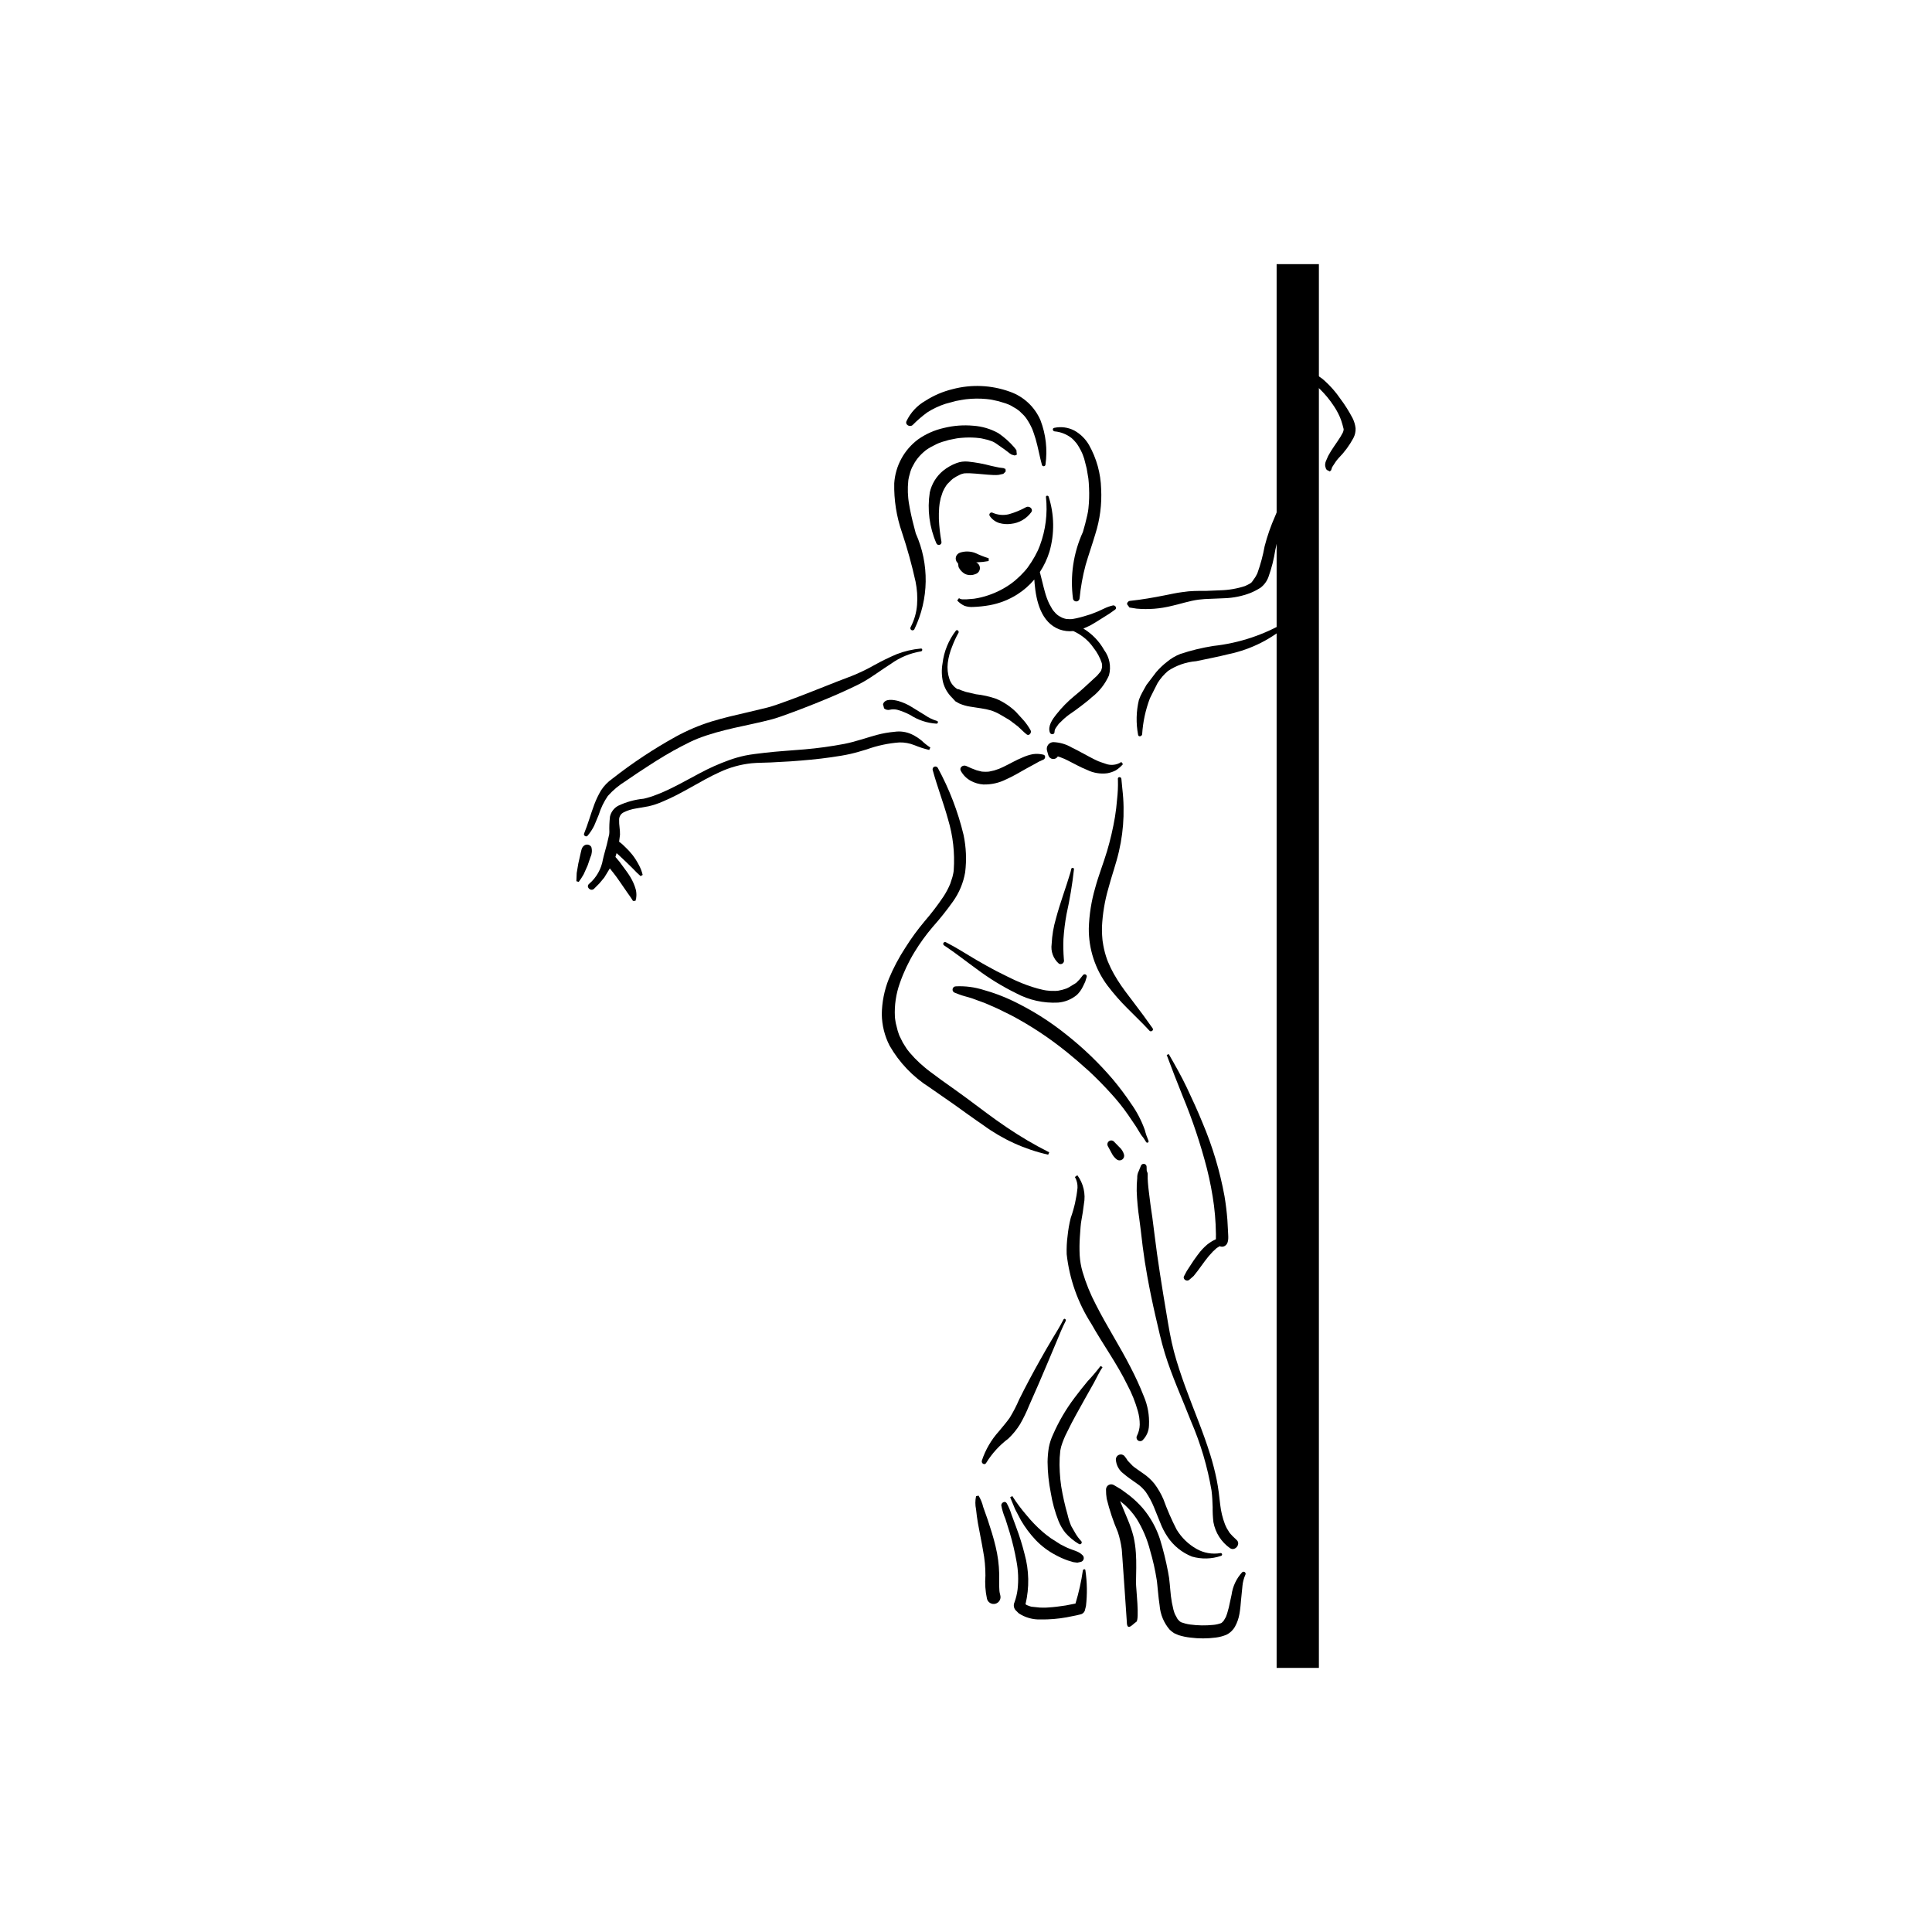 <?xml version="1.0" encoding="UTF-8"?>
<!-- Uploaded to: ICON Repo, www.iconrepo.com, Generator: ICON Repo Mixer Tools -->
<svg fill="#000000" width="800px" height="800px" version="1.1" viewBox="144 144 512 512" xmlns="http://www.w3.org/2000/svg">
 <g>
  <path d="m296.83 375.37 0.426-2.512 0.531-2.359c0.203-0.73 0.281-1.848 0.914-2.328 0.289-0.27 0.684-0.395 1.07-0.336 0.391 0.055 0.734 0.285 0.934 0.625 0.254 0.871 0.18 1.809-0.207 2.633l-0.777 2.277-1.043 2.332v-0.004c-0.395 0.699-0.832 1.371-1.312 2.016l-0.621-0.184z"/>
  <path d="m397.31 405.39c2.492-0.121 4.981 0.203 7.356 0.957 2.633 0.727 5.191 1.684 7.652 2.859 5.106 2.438 9.91 5.461 14.316 9.008 4.496 3.551 8.633 7.539 12.344 11.902 1.703 2.035 3.293 4.16 4.769 6.359 1.531 2.144 2.754 4.492 3.641 6.977 0.242 0.973 0.566 1.922 0.965 2.844 0.094 0.172 0.035 0.391-0.137 0.484-0.172 0.098-0.391 0.035-0.488-0.137l-0.629-0.988-0.723-0.945-1.34-2.199-2.086-3.078c-1.41-2.027-2.961-3.957-4.637-5.769-1.84-2.023-3.746-3.969-5.754-5.832l-3.188-2.812-1.582-1.324-0.789-0.656-0.402-0.324-0.133-0.113-0.188-0.148-0.004 0.004c-4.434-3.555-9.191-6.684-14.207-9.348l-3.641-1.797-0.441-0.195-0.242-0.109-1.062-0.461-0.426-0.195-0.238-0.102-0.938-0.398-3.547-1.305c-1.129-0.371-2.336-0.613-3.441-1.055l-1.039-0.402 0.004 0.004c-0.414-0.121-0.676-0.535-0.613-0.961 0.066-0.43 0.434-0.746 0.867-0.742z"/>
  <path d="m445.38 456.16c-0.031-0.633 0.109-1.262 0.402-1.824l0.566-1.375c0.117-0.359 0.477-0.578 0.852-0.523 0.375 0.055 0.652 0.371 0.66 0.75l0.023 0.965c0.039 0.367 0.289 0.598 0.266 1.008-0.023 0.766 0 1.535 0.066 2.301 0.125 1.652 0.34 2.992 0.535 4.688l0.039 0.301 0.07 0.566 0.156 1.137 0.355 2.391 0.625 4.898 0.645 4.93 0.781 5.273c0.535 3.539 1.137 7.062 1.723 10.59 0.555 3.344 1.098 6.68 1.969 9.957 0.828 3.106 1.855 6.152 2.949 9.176 2.18 6.039 4.75 11.949 6.648 18.094l0.004-0.004c0.684 2.199 1.258 4.43 1.719 6.688 0.441 2.199 0.699 4.41 0.938 6.633 0.199 1.758 0.617 3.488 1.246 5.144l0.156 0.371 0.312 0.664 0.707 1.156 0.051 0.07 0.203 0.246 0.547 0.605 1.125 1.074c1.195 1.059-0.422 3.07-1.734 2.18v0.004c-2.32-1.629-3.906-4.106-4.414-6.894-0.16-1.328-0.227-2.668-0.203-4.004-0.051-1.453-0.102-2.875-0.289-4.312h0.004c-1.074-6.332-2.898-12.508-5.441-18.406-2.34-6.019-5.055-11.871-6.953-18.055-0.984-3.234-1.715-6.543-2.473-9.84-0.801-3.477-1.523-6.969-2.16-10.48-0.484-2.644-0.887-5.301-1.23-7.965l-0.496-4.184-0.008-0.102-0.047-0.336-0.109-0.859-0.234-1.793h0.004c-0.375-2.461-0.609-4.941-0.699-7.43-0.02-1.16 0.027-2.316 0.145-3.473z"/>
  <path d="m439.71 530.72c0.02-0.527 0.348-0.988 0.832-1.184 0.488-0.195 1.047-0.082 1.422 0.289l0.609 0.82 0.211 0.352 0.039 0.059 0.051 0.066 1.254 1.309 0.246 0.207 0.234 0.184 0.727 0.531 1.617 1.129c1.133 0.762 2.144 1.688 3 2.75 0.941 1.266 1.734 2.633 2.359 4.078 0.996 2.746 2.16 5.43 3.496 8.027 1.293 2.141 3.113 3.91 5.289 5.141 1.914 1.086 4.148 1.477 6.32 1.109 0.195-0.043 0.391 0.078 0.441 0.273 0.051 0.195-0.062 0.395-0.254 0.457-2.488 0.855-5.184 0.922-7.715 0.195-2.644-1.047-4.906-2.875-6.481-5.242-0.801-1.195-1.457-2.477-1.965-3.82l-1.664-4.109c-0.57-1.383-1.281-2.703-2.125-3.941-0.684-0.902-1.516-1.684-2.461-2.309-1.164-0.836-2.359-1.613-3.441-2.555-1.223-0.898-1.973-2.301-2.043-3.816z"/>
  <path d="m426.92 471.55c0.16-1.617 0.441-3.223 0.836-4.797 0.922-2.578 1.523-5.258 1.797-7.981 0.043-0.996-0.195-1.984-0.688-2.852l0.641-0.477c1.625 2.195 2.258 4.973 1.738 7.656-0.16 1.449-0.402 2.883-0.66 4.316l-0.074 0.461-0.043 0.273-0.102 0.992-0.191 2.656c-0.109 1.598-0.125 3.203-0.051 4.805 0.09 1.531 0.352 3.043 0.785 4.512 0.887 2.992 2.07 5.891 3.527 8.652 2.836 5.613 6.273 10.895 9.133 16.492v-0.004c1.324 2.535 2.512 5.133 3.562 7.793 1.031 2.422 1.496 5.047 1.363 7.676-0.027 1.488-0.637 2.91-1.695 3.957-0.352 0.316-0.879 0.332-1.246 0.039-0.371-0.293-0.473-0.812-0.242-1.227 0.461-0.918 0.711-1.926 0.734-2.953 0-1.215-0.168-2.43-0.504-3.598-0.672-2.398-1.602-4.719-2.777-6.914-2.742-5.648-6.492-10.766-9.562-16.23h-0.004c-3.562-5.559-5.793-11.867-6.516-18.43-0.051-1.609 0.027-3.223 0.238-4.82z"/>
  <path d="m379.53 403.46c1.219-2.934 2.711-5.742 4.449-8.398 1.523-2.418 3.207-4.723 5.047-6.91 1.797-2.082 3.473-4.273 5.008-6.559 0.703-1.07 1.301-2.203 1.793-3.387l0.586-1.805 0.211-0.922 0.082-0.461 0.047-0.477c0.309-4.516-0.199-9.051-1.504-13.383-1.215-4.418-2.879-8.695-4.082-13.121h-0.004c-0.082-0.355 0.109-0.719 0.445-0.855 0.34-0.137 0.727-0.008 0.914 0.305 3.047 5.598 5.344 11.57 6.832 17.766 0.688 3.258 0.832 6.606 0.426 9.91-0.48 2.793-1.582 5.441-3.231 7.75-1.668 2.34-3.461 4.59-5.371 6.734-1.777 2.082-3.387 4.301-4.809 6.641-1.586 2.594-2.891 5.352-3.891 8.223-1.023 2.856-1.473 5.887-1.32 8.918l0.027 0.32 0.051 0.422 0.156 0.977 0.504 2 0.293 0.875 0.102 0.289 0.117 0.273 0.859 1.727 0.938 1.492 0.254 0.355 0.051 0.082 0.027 0.031 0.641 0.797v-0.008c0.793 0.938 1.648 1.824 2.555 2.652l1.352 1.18 0.633 0.516 0.203 0.156 0.477 0.371 3.086 2.289c2.246 1.598 4.5 3.184 6.723 4.824 3.488 2.586 6.934 5.258 10.547 7.68h-0.004c3.621 2.461 7.398 4.68 11.309 6.648l-0.273 0.621v0.004c-6.231-1.402-12.102-4.074-17.25-7.852-2.629-1.789-5.191-3.664-7.785-5.516-2.125-1.512-4.305-2.953-6.426-4.469-4.375-2.769-8.008-6.566-10.578-11.062-1.32-2.574-2.023-5.418-2.062-8.309 0.039-3.199 0.664-6.363 1.848-9.336z"/>
  <path d="m434.22 379.36c0.891-3.324 2.18-6.516 3.164-9.816 0.879-2.977 1.582-6 2.098-9.059 0.254-1.531 0.426-3.082 0.555-4.637 0.191-1.672 0.27-3.356 0.227-5.039l-0.023-0.418c-0.031-0.605 0.895-0.578 0.938 0.016 0.125 1.699 0.367 3.383 0.48 5.082 0.109 1.59 0.129 3.184 0.086 4.773h0.004c-0.094 3.164-0.504 6.316-1.223 9.398-0.766 3.324-1.945 6.512-2.809 9.812-0.961 3.324-1.523 6.746-1.684 10.199-0.02 0.719 0 1.449 0.039 2.172l0.078 1.031 0.031 0.32 0.051 0.383 0.004-0.004c0.18 1.305 0.469 2.59 0.863 3.844l0.289 0.855 0.164 0.422 0.102 0.254 0.68 1.52-0.008-0.004c0.543 1.102 1.145 2.176 1.801 3.215 1.32 2.106 2.809 4.016 4.297 5.965 1.734 2.258 3.418 4.551 5.047 6.879 0.344 0.504-0.441 1.062-0.84 0.629-1.906-2.082-3.977-4.016-5.957-6.031-1.863-1.859-3.598-3.848-5.191-5.949-3.262-4.383-5-9.715-4.938-15.176 0.109-3.602 0.672-7.176 1.676-10.637z"/>
  <path d="m453.73 423.34c1.684 2.934 3.352 5.863 4.805 8.922 1.453 3.059 2.863 6.141 4.141 9.281 2.656 6.258 4.613 12.793 5.836 19.48 0.344 2.066 0.594 4.156 0.758 6.246l0.168 3.051c0.027 1.117 0.328 2.879-0.594 3.672-0.426 0.41-1.066 0.512-1.602 0.254l-0.816 0.504-1.02 0.941h0.004c-0.754 0.777-1.449 1.605-2.09 2.477l-1.945 2.652-1.047 1.328-1.152 1.008c-0.711 0.605-1.898-0.215-1.336-1.066l0.648-1.23 0.914-1.402c0.641-1.02 1.305-2.004 2.043-2.965l0.004 0.004c0.719-1.004 1.562-1.914 2.512-2.707 0.695-0.547 1.457-1.012 2.262-1.383-0.02-0.441 0.02-0.898 0.012-1.309l-0.086-2.652c-0.078-1.605-0.223-3.285-0.418-4.824l0.004-0.004c-0.438-3.34-1.066-6.652-1.887-9.918-1.691-6.547-3.84-12.969-6.43-19.219-1.461-3.625-2.871-7.262-4.231-10.91z"/>
  <path d="m421.93 527.68c0.238-1.246 0.629-2.453 1.172-3.594 1.504-3.43 3.406-6.668 5.66-9.652 1.117-1.492 2.277-2.969 3.473-4.394v-0.004c1.211-1.285 2.356-2.629 3.43-4.031l0.52 0.312c-0.879 1.289-1.504 2.719-2.254 4.086l-2.414 4.289c-1.598 2.891-3.258 5.754-4.684 8.738v0.004c-0.664 1.254-1.203 2.57-1.613 3.93l-0.156 0.707-0.074 0.371v0.051l-0.008 0.039-0.156 1.781c-0.059 1.27-0.051 2.535 0.027 3.805 0.07 1.41 0.203 2.555 0.379 3.797v-0.004c0.414 2.527 0.977 5.027 1.684 7.488 0.23 1.031 0.555 2.039 0.965 3.012l1.188 2.066v0.004c0.422 0.691 0.914 1.34 1.469 1.93 0.395 0.398-0.141 1.082-0.609 0.77-1.348-0.793-2.559-1.797-3.594-2.969-0.758-0.949-1.367-2.008-1.82-3.137-0.945-2.398-1.629-4.894-2.043-7.441-0.543-2.699-0.832-5.445-0.855-8.199 0.016-1.258 0.121-2.512 0.316-3.754z"/>
  <path d="m402.66 540.52 0.676-0.164-0.004 0.004c0.566 0.934 0.98 1.949 1.227 3.012l1.215 3.441c0.77 2.328 1.512 4.656 2.078 7.055 0.57 2.356 0.887 4.769 0.945 7.191 0.012 1.07-0.027 2.144-0.008 3.207l0.07 1.371 0.062 0.43 0.168 0.719c0.254 0.973-0.332 1.969-1.305 2.223s-1.969-0.328-2.223-1.301c-0.441-2.023-0.578-4.102-0.414-6.164 0.012-2.215-0.199-4.426-0.625-6.602-0.402-2.426-0.926-4.828-1.355-7.246-0.223-1.227-0.367-2.457-0.504-3.703-0.242-1.145-0.242-2.328-0.004-3.473z"/>
  <path d="m454.29 576.16 0.012 0.008z"/>
  <path d="m437.3 541.23c0.738 3.012 1.727 5.957 2.949 8.805 0.461 1.41 0.793 2.863 0.996 4.332l0.027 0.195 0.039 0.43 0.062 0.867c0.035 0.613 1.238 17.355 1.246 17.969 0.035 2.715 1.688 0.449 2.496-0.008 0.922-0.527-0.078-9.02-0.066-10.336 0.027-2.668 0.16-5.348-0.035-8.008l-0.004-0.004c-0.09-1.406-0.289-2.805-0.598-4.18-0.387-1.539-0.895-3.047-1.512-4.512l-1.812-4.352-0.254-0.645 1.285 1.07c1.184 1.086 2.227 2.316 3.113 3.656 1.605 2.602 2.809 5.434 3.559 8.395 0.754 2.551 1.34 5.148 1.75 7.777l0.066 0.484 0.008 0.059 0.086 0.789 0.164 1.648c0.133 1.293 0.25 2.59 0.457 3.867l-0.004-0.004c0.195 2.34 1.121 4.559 2.644 6.34l0.32 0.289 0.453 0.359 0.402 0.289 1.242 0.543 0.004-0.004c0.988 0.309 2.008 0.52 3.039 0.633 2.262 0.297 4.555 0.293 6.816-0.008 0.961-0.121 1.898-0.375 2.793-0.75 0.965-0.477 1.762-1.238 2.277-2.184 0.57-1.035 0.957-2.156 1.156-3.32l0.086-0.555c-0.039 0.273-0.027 0.184 0.043-0.273l0.055-0.418 0.098-0.84 0.156-1.734 0.359-3.566-0.004-0.004c0.094-1.031 0.359-2.039 0.777-2.988 0.133-0.23 0.074-0.523-0.133-0.691-0.207-0.168-0.508-0.16-0.707 0.02-1.527 1.652-2.508 3.734-2.812 5.961l-0.738 3.391-0.441 1.586-0.266 0.75-0.02 0.059-0.012 0.02-0.109 0.223-0.434 0.738-0.145 0.215-0.102 0.109-0.387 0.367-0.215 0.102-0.254 0.078-0.562 0.16-0.633 0.125-0.531 0.066c-2.035 0.211-4.09 0.176-6.117-0.098l-0.32-0.051-0.344-0.059-0.645-0.148-1.035-0.32-0.02-0.012-0.188-0.102-0.172-0.117c0.504 0.379 0.141 0.102-0.09-0.07l-0.324-0.332-0.203-0.234-0.023-0.031-0.691-1.273-0.199-0.551-0.227-0.77 0.008 0.004c-0.285-1.141-0.5-2.301-0.641-3.469l-0.016-0.148-0.012-0.125-0.039-0.426-0.086-0.848-0.148-1.637c-0.086-1.102-0.242-2.199-0.465-3.281-0.547-2.894-1.254-5.758-2.117-8.574-0.973-3.023-2.527-5.824-4.574-8.254-1.074-1.227-2.258-2.356-3.539-3.371l-2.184-1.605-1.957-1.168c-0.418-0.242-0.934-0.246-1.355-0.012s-0.691 0.676-0.703 1.16c-0.012 0.852 0.051 1.699 0.188 2.539z"/>
  <path d="m410.78 542.35c0.539 0.973 0.973 2.004 1.297 3.07l1.211 3.262h-0.004c0.883 2.332 1.629 4.715 2.234 7.133 1.211 4.348 1.297 8.93 0.254 13.32l0.066 0.051 0.281 0.176 0.68 0.266 0.387 0.125 0.266 0.051 2.164 0.223 1.168 0.012h0.102l0.273-0.004 0.664-0.039c1.547-0.09 3.086-0.301 4.617-0.535l2.574-0.504c0.875-2.879 1.531-5.82 1.965-8.797 0.078-0.332 0.645-0.438 0.664-0.02 0.461 3.137 0.512 6.32 0.152 9.469l-0.324 1.281c-0.223 0.535-0.715 0.906-1.289 0.977l-0.98 0.234-2.602 0.516c-2.246 0.402-4.523 0.586-6.805 0.555-2.059 0.074-4.094-0.492-5.816-1.625l-0.836-0.828c-0.504-0.582-0.617-1.402-0.289-2.098 0.398-1.109 0.676-2.258 0.82-3.426 0.277-2.5 0.176-5.027-0.301-7.496-0.453-2.543-1.047-5.059-1.789-7.535l-1.133-3.621c-0.492-1.145-0.859-2.34-1.094-3.562-0.074-0.723 0.957-1.359 1.422-0.629z"/>
  <path d="m412.27 540.48c1.148 1.797 2.422 3.504 3.816 5.113 1.277 1.57 2.688 3.027 4.219 4.352l0.578 0.477 0.23 0.188 0.227 0.184 1.133 0.848 2.547 1.625 1.371 0.699 0.219 0.102 0.273 0.125 0.738 0.301 1.527 0.566c0.676 0.23 1.285 0.613 1.781 1.125 0.254 0.27 0.344 0.652 0.246 1.004-0.102 0.355-0.379 0.633-0.734 0.73l-0.938 0.203-1.039-0.133-1.559-0.473c-1.109-0.395-2.188-0.883-3.219-1.453-1.938-1.02-3.695-2.348-5.207-3.93-1.496-1.582-2.805-3.332-3.906-5.211l-1.543-2.93-1.328-3.195z"/>
  <path d="m422.7 394.17c0.109-2.293 0.492-4.562 1.141-6.762 1.094-4.125 2.621-8.121 3.84-12.211l0.23-0.957c0.078-0.398 0.727-0.293 0.707 0.102-0.441 4.016-1.102 8.004-1.98 11.945-0.398 2.18-0.672 4.379-0.816 6.59-0.066 1.738-0.031 3.481 0.105 5.215v0.031l0.047 0.48c-0.004 0.324-0.184 0.621-0.465 0.781-0.285 0.156-0.629 0.152-0.906-0.016-1.477-1.297-2.191-3.254-1.902-5.199z"/>
  <path d="m394.68 393.71c2.793 1.402 5.418 3.137 8.109 4.707 1.762 1.027 3.543 2.023 5.348 2.969l2.832 1.41 1.355 0.66 0.68 0.316 0.34 0.156 0.176 0.07 0.031 0.016c1.754 0.785 3.57 1.441 5.422 1.953l1.277 0.316 0.629 0.133 0.48 0.074h0.004c0.766 0.105 1.543 0.145 2.316 0.113l0.57-0.035 0.062-0.008 0.172-0.023 1.086-0.238 1.035-0.328 0.031-0.012 0.191-0.086 0.566-0.293 0.949-0.59 0.484-0.281 0.414-0.277 0.863-0.887 0.867-1.094 0.008 0.004c0.145-0.234 0.441-0.328 0.695-0.215 0.254 0.109 0.387 0.391 0.312 0.656l-0.398 1.293-0.648 1.344c-0.387 0.789-0.906 1.504-1.535 2.117-1.418 1.188-3.172 1.902-5.016 2.047-3.84 0.199-7.664-0.648-11.062-2.457-3.719-1.824-7.262-4-10.57-6.492-2.68-1.93-5.281-4-8.023-5.844l-0.555-0.371c-0.219-0.145-0.281-0.434-0.148-0.652 0.137-0.223 0.422-0.297 0.648-0.172z"/>
  <path d="m439.2 446.52 1.434 1.473h0.004c0.598 0.535 1.031 1.23 1.246 2.008 0.113 0.477-0.066 0.977-0.461 1.273-0.395 0.293-0.93 0.324-1.355 0.078-0.645-0.469-1.16-1.094-1.5-1.812l-0.984-1.812v-0.004c-0.23-0.441-0.105-0.992 0.297-1.289 0.402-0.301 0.961-0.266 1.32 0.086z"/>
  <path d="m423.17 340.67c1.719 0.07 3.391 0.562 4.871 1.438 1.582 0.75 3.094 1.637 4.648 2.445l1.129 0.586 0.504 0.25 0.363 0.168 0.504 0.227v-0.012l0.617 0.234 1.203 0.402-0.004 0.004c0.625 0.234 1.293 0.328 1.957 0.277 0.789-0.051 1.551-0.312 2.203-0.754l0.43 0.578c-0.547 0.633-1.188 1.184-1.895 1.637-0.711 0.371-1.473 0.629-2.258 0.773-1.832 0.234-3.691-0.074-5.348-0.887-1.781-0.695-3.441-1.672-5.152-2.519l-0.504-0.238-0.434-0.203-1.078-0.426-0.59-0.188-0.004 0.008c-0.277 0.473-0.809 0.738-1.355 0.668-0.547-0.066-1-0.453-1.152-0.98l-0.371-1.293c-0.125-0.527-0.004-1.086 0.328-1.512 0.336-0.426 0.848-0.676 1.387-0.684z"/>
  <path d="m400.06 346.99c0.895 0.43 1.812 0.812 2.75 1.145l1.352 0.34 0.344 0.027 0.66 0.027 0.66-0.023 0.07-0.008 0.27-0.031 1.305-0.289 1.293-0.438 0.039-0.02 0.332-0.141 0.77-0.352c1.699-0.805 3.32-1.781 5.066-2.488h-0.004c0.875-0.395 1.793-0.691 2.734-0.879 0.926-0.133 1.867-0.09 2.777 0.129 0.727 0.148 0.582 1.145-0.02 1.344-0.742 0.293-1.453 0.652-2.133 1.074l-2.453 1.336c-1.723 0.977-3.426 1.992-5.231 2.797v-0.004c-1.871 0.949-3.953 1.414-6.051 1.359-1.164-0.082-2.297-0.41-3.324-0.965-1.098-0.598-2-1.496-2.606-2.586-0.555-0.953 0.543-1.738 1.398-1.355z"/>
  <path d="m393.78 319.82c0.371-3.16 1.594-6.16 3.535-8.68 0.32-0.41 0.938 0.129 0.695 0.555h-0.004c-0.641 1.148-1.195 2.344-1.656 3.574-0.594 1.418-0.992 2.91-1.184 4.434-0.168 1.426-0.02 2.867 0.434 4.227 0.367 1.125 1.125 2.082 2.137 2.695l0.414 0.059c0.426 0.184 0.504 0.227 0.246 0.109 0.434 0.191 0.52 0.23 0.254 0.113l1.25 0.441 2.688 0.625 0.004 0.004c1.852 0.199 3.68 0.609 5.438 1.223 1.934 0.824 3.695 1.996 5.199 3.457l1.969 2.164h0.004c0.742 0.844 1.391 1.766 1.93 2.75 0.301 0.625-0.41 1.566-1.074 1.043-0.82-0.645-1.531-1.426-2.316-2.117l-2.223-1.68-2.481-1.461c-0.754-0.438-1.551-0.797-2.379-1.074-0.883-0.254-1.785-0.445-2.695-0.574l-0.59-0.09-0.461-0.07-1.805-0.281c-0.992-0.152-1.961-0.43-2.883-0.828l-1.023-0.574-0.945-1.02v0.004c-1.141-1.129-1.953-2.543-2.356-4.098-0.367-1.617-0.41-3.293-0.121-4.93z"/>
  <path d="m398.14 302.52c0.324 0.223 0.715 0.332 1.105 0.316h0.816l2.082-0.168 0.004-0.004c1.27-0.184 2.523-0.488 3.742-0.906 2.191-0.727 4.258-1.789 6.129-3.144h0.012l0.086-0.074 0.324-0.246 0.641-0.516 1.301-1.188 1.117-1.168 0.527-0.617 0.023-0.016 0.047-0.066 0.324-0.426-0.004-0.004c0.664-0.906 1.27-1.859 1.82-2.844l0.746-1.449 0.168-0.371 0.016-0.027 0.047-0.121 0.363-0.898c1.531-4.106 2.086-8.512 1.613-12.867-0.047-0.426 0.605-0.461 0.715-0.086 1.512 4.723 1.59 9.789 0.219 14.559-0.59 1.914-1.449 3.738-2.551 5.414 0.477 1.77 0.855 3.562 1.355 5.328 0.289 1.062 0.672 2.098 1.141 3.094l0.789 1.391 0.156 0.227 0.148 0.203 0.582 0.664 0.438 0.402 0.195 0.148 0.301 0.203 0.68 0.367 0.254 0.121 0.465 0.156 0.422 0.102 0.094 0.027h0.055l0.875 0.043 0.441-0.016 0.289-0.027 0.938-0.176c1.309-0.277 2.609-0.691 3.887-1.09h0.004c1.234-0.441 2.438-0.957 3.613-1.543 0.715-0.344 1.469-0.605 2.242-0.785 0.582-0.121 1.156 0.66 0.609 1.086-1.008 0.754-2.055 1.453-3.141 2.094-1.164 0.723-2.316 1.477-3.527 2.144l-1.758 0.805v0.004c2.297 1.395 4.191 3.359 5.504 5.703 1.426 1.922 1.895 4.391 1.266 6.699-1.016 2.293-2.59 4.297-4.582 5.824-0.797 0.742-1.664 1.391-2.519 2.066l-0.953 0.719-0.195 0.141-0.02 0.016-0.645 0.484-1.684 1.176-0.07 0.055-0.094 0.074-0.43 0.328-0.805 0.688-1.309 1.27-0.812 1.133v0.004c-0.195 0.301-0.301 0.652-0.305 1.012 0.012 0.754-1.02 0.793-1.242 0.145-0.605-1.715 0.707-3.527 1.715-4.801v0.004c1.422-1.805 3.039-3.453 4.82-4.91 1.652-1.336 3.203-2.769 4.754-4.219l1.246-1.148 0.871-1.039 0.172-0.289 0.023-0.039 0.027-0.086 0.184-0.637 0.012-0.047 0.012-0.094 0.008-0.355-0.07-0.699c-0.484-1.48-1.23-2.863-2.199-4.082-0.773-1.133-1.73-2.125-2.828-2.945-0.789-0.59-1.641-1.09-2.539-1.496-1.23 0.137-2.477-0.008-3.641-0.426-4.887-1.812-6.203-7.531-6.606-12.176l-0.074-1.059 0.004-0.004c-1.289 1.531-2.801 2.856-4.484 3.93-2.246 1.434-4.754 2.414-7.383 2.891-1.43 0.254-2.879 0.406-4.332 0.461-0.781 0.055-1.566-0.047-2.309-0.297-0.734-0.34-1.395-0.824-1.941-1.422z"/>
  <path d="m298.78 364.93c1.047-2.551 1.77-5.231 2.742-7.809v-0.004c0.477-1.258 1.062-2.473 1.742-3.633 0.781-1.207 1.781-2.25 2.957-3.078 5.348-4.199 11.023-7.961 16.977-11.242 2.965-1.617 6.082-2.938 9.305-3.945 3.254-1.008 6.586-1.746 9.902-2.519l4.973-1.195c1.668-0.438 3.301-1.047 4.926-1.637 3.348-1.211 6.668-2.519 9.977-3.836 2.457-0.984 4.914-1.949 7.402-2.875 2.078-0.832 4.098-1.805 6.047-2.91 1.922-1.07 3.902-2.035 5.93-2.891 2.051-0.793 4.199-1.293 6.391-1.484 0.484-0.047 0.469 0.707-0.008 0.754-2.852 0.469-5.559 1.594-7.91 3.277-2.473 1.562-4.805 3.356-7.344 4.805-1.359 0.777-2.785 1.398-4.195 2.07-1.617 0.77-3.254 1.469-4.906 2.164-3.352 1.41-6.734 2.746-10.148 4-1.629 0.586-3.262 1.223-4.93 1.672-1.645 0.438-3.305 0.82-4.969 1.184-3.324 0.73-6.672 1.41-9.953 2.344-1.629 0.461-3.25 0.996-4.828 1.613-1.434 0.566-2.82 1.293-4.195 1.996-3.004 1.551-5.902 3.316-8.734 5.156-2.051 1.324-4.086 2.664-6.09 4.062l0.008 0.004c-1.777 1.078-3.387 2.418-4.769 3.969-1.055 1.539-1.867 3.231-2.418 5.012l-1.184 2.832v0.004c-0.477 0.965-1.07 1.871-1.766 2.691-0.352 0.434-1.137-0.043-0.93-0.551z"/>
  <path d="m300.12 378.23c1.938-1.656 3.231-3.938 3.656-6.449 0.285-1.328 0.707-2.621 1.035-3.941l0.418-1.793 0.191-0.852 0.027-0.109 0.039-0.562v-0.004c-0.047-1.375 0.008-2.75 0.164-4.117 0.281-1.23 1.078-2.281 2.191-2.875 2.129-1.008 4.414-1.641 6.758-1.863 1.156-0.266 2.289-0.621 3.391-1.066 1.305-0.48 2.574-1.066 3.828-1.672 2.555-1.242 5.023-2.644 7.535-3.973 2.539-1.367 5.18-2.547 7.894-3.523 1.395-0.504 2.82-0.906 4.269-1.211 1.648-0.332 3.324-0.504 5-0.707 3.547-0.43 7.129-0.605 10.688-0.922h-0.004c3.547-0.305 7.078-0.793 10.574-1.457 2.934-0.574 5.75-1.613 8.637-2.387 1.527-0.406 3.09-0.676 4.668-0.816 1.57-0.227 3.172 0.016 4.606 0.699 0.906 0.441 1.758 0.984 2.539 1.625 0.711 0.691 1.492 1.309 2.324 1.844l-0.301 0.641c-1.344-0.316-2.656-0.742-3.93-1.27-1.266-0.504-2.617-0.75-3.977-0.719-2.961 0.219-5.875 0.844-8.668 1.852-1.406 0.422-2.809 0.848-4.231 1.176-1.688 0.387-3.41 0.645-5.121 0.895-3.59 0.523-7.211 0.836-10.828 1.094l-5.258 0.289c-1.695 0.09-3.418 0.051-5.109 0.219h-0.004c-2.894 0.312-5.723 1.098-8.363 2.324-5.188 2.348-9.879 5.66-15.16 7.828-1.203 0.535-2.457 0.953-3.738 1.246l-3.387 0.59h-0.004c-1.094 0.168-2.156 0.504-3.148 0.992-0.793 0.363-1.289 1.176-1.25 2.047-0.051 1.352 0.27 2.519 0.23 3.902l-0.211 1.648-0.031 0.191h-0.004c0.574 0.418 1.109 0.887 1.602 1.402 0.707 0.66 1.367 1.371 1.965 2.133 0.617 0.805 1.16 1.66 1.629 2.555 0.48 0.855 0.836 1.773 1.062 2.727l-0.555 0.309v0.004c-0.699-0.605-1.363-1.25-1.988-1.934l-1.949-1.906-1.984-1.863-0.445-0.367-0.301 0.988v0.004c0.715 0.781 1.375 1.617 1.973 2.492 0.691 0.922 1.387 1.852 1.984 2.836v0.004c0.625 1.027 1.109 2.137 1.434 3.297 0.137 0.559 0.191 1.141 0.16 1.715l-0.07 0.711-0.176 0.582-0.625 0.023-0.062-0.051-0.195-0.32-0.363-0.562-0.859-1.211-1.863-2.707-0.969-1.379-0.195-0.266-0.078-0.109-0.078-0.102-0.484-0.637-1.016-1.277-1.461 2.398-1.273 1.539-1.504 1.512c-0.922 0.738-2.184-0.629-1.25-1.352z"/>
  <path d="m445.82 329.48c0.246-0.699 0.555-1.379 0.918-2.027l1.07-1.918 2.562-3.375c0.852-1.004 1.805-1.918 2.848-2.727 1.074-0.906 2.293-1.629 3.602-2.137 2.84-0.938 5.746-1.641 8.699-2.109 6.961-0.758 13.676-3.016 19.68-6.621l0.473 0.629c-4.492 4.055-9.973 6.852-15.891 8.117-2.914 0.73-5.863 1.293-8.797 1.914h-0.004c-2.648 0.215-5.203 1.098-7.422 2.566-1.082 0.918-2.016 1.996-2.769 3.199l-0.922 1.812-1.129 2.258c-1.16 3.055-1.855 6.269-2.055 9.535-0.082 0.547-0.98 0.801-1.074 0.129l-0.004-0.004c-0.578-3.059-0.508-6.211 0.215-9.242z"/>
  <path d="m378.01 330.62c0.504-1.613 2.82-1.156 4.039-0.852 1.27 0.367 2.481 0.91 3.598 1.617l3.441 2.117v-0.004c0.98 0.688 2.062 1.211 3.211 1.555 0.426 0.102 0.293 0.707-0.102 0.727-2.465-0.148-4.848-0.93-6.922-2.269-1.062-0.57-2.184-1.031-3.34-1.371-0.508-0.141-1.031-0.188-1.555-0.141h-0.059l-0.117 0.02-0.387 0.074h0.004c-0.539 0.141-1.109 0.004-1.527-0.359z"/>
  <path d="m412.93 264.68c0.008 0.004 0.004 0.02-0.004 0.016-0.012-0.004-0.004-0.02 0.004-0.016"/>
  <path d="m387.04 301.16c0.074 1.047 0.07 2.098-0.012 3.144-0.16 2.062-0.742 4.074-1.707 5.902-0.145 0.27-0.051 0.605 0.211 0.762s0.598 0.086 0.77-0.168c3.883-8.004 4.023-17.316 0.387-25.434-0.586-2.164-1.133-4.332-1.559-6.543l-0.289-1.652-0.102-0.758v-0.02l-0.043-0.375v0.004c-0.102-1.016-0.137-2.035-0.102-3.055l0.109-1.547 0.035-0.285 0.008-0.047 0.137-0.691 0.402-1.473 0.246-0.66 0.102-0.238 0.039-0.102 0.754-1.379 0.418-0.621 0.344-0.465v-0.004c0.629-0.777 1.344-1.484 2.129-2.106l0.312-0.223 0.344-0.23 0.719-0.43 1.531-0.789 0.445-0.195 0.219-0.086 0.84-0.301 1.742-0.504 1.93-0.387 0.453-0.07 0.301-0.039 0.762-0.07h0.008c1.23-0.102 2.473-0.109 3.707-0.016l0.996 0.102 0.312 0.047 0.262 0.047 1.59 0.371 1.273 0.441 0.34 0.168 0.477 0.289 2.324 1.625 1.137 0.867 0.027 0.023 0.203 0.16 0.23 0.145 0.258 0.172 0.801 0.238 0.059-0.012 0.016-0.008-0.238-0.191v-0.016l0.242 0.203 0.188-0.07-0.18 0.074h-0.012 0.02l0.418-0.102 0.145-0.379 0.016-0.109-0.09 0.211-0.086-1.031-0.086-0.086-0.238-0.32-0.062-0.086-0.223-0.277v0.004c-1.223-1.418-2.629-2.668-4.18-3.719-2.031-1.133-4.293-1.805-6.617-1.965-2.606-0.238-5.234-0.043-7.777 0.582-2.461 0.547-4.789 1.57-6.852 3.019-3.719 2.766-6.035 7.023-6.34 11.648-0.098 4.406 0.59 8.801 2.031 12.969 1.438 4.305 2.648 8.684 3.625 13.117 0.195 0.988 0.332 1.992 0.402 2.996z"/>
  <path d="m413.36 263.28-0.039-0.043z"/>
  <path d="m384.21 255.65c1.082-2.301 2.852-4.207 5.066-5.457 2.188-1.402 4.594-2.434 7.121-3.051 5.019-1.34 10.328-1.109 15.215 0.66 3.656 1.273 6.609 4.027 8.133 7.59 1.426 3.727 1.879 7.758 1.32 11.711-0.012 0.234-0.191 0.422-0.422 0.453-0.23 0.027-0.449-0.117-0.516-0.34-0.629-2.258-1.008-4.582-1.66-6.836l-0.473-1.477-0.254-0.715-0.09-0.246-0.133-0.324c-0.402-0.91-0.883-1.785-1.445-2.609l-0.203-0.289-0.043-0.055-0.453-0.547-1.109-1.086-0.188-0.16-0.148-0.117-0.613-0.438-1.469-0.859-0.367-0.172-0.082-0.039-0.043-0.02-0.805-0.312-1.914-0.582-1.715-0.379-0.402-0.07-0.047-0.008-0.062-0.008-0.984-0.117c-1.785-0.172-3.586-0.152-5.367 0.051l-0.434 0.059-0.754 0.121-1.508 0.277-2.797 0.754c-1.715 0.555-3.348 1.328-4.863 2.301-1.367 1.004-2.652 2.117-3.84 3.324-0.695 0.637-2.019-0.008-1.652-0.988z"/>
  <path d="m423.36 257.39c1.816-0.398 3.715-0.145 5.363 0.715 1.613 0.898 2.949 2.219 3.875 3.82 2.004 3.555 3.109 7.547 3.215 11.625 0.215 4.066-0.312 8.137-1.551 12.016-0.805 2.727-1.762 5.41-2.555 8.141-0.777 2.898-1.312 5.856-1.602 8.84-0.02 0.434-0.352 0.785-0.785 0.836-0.43 0.051-0.832-0.219-0.953-0.637-0.828-6.051 0.078-12.215 2.617-17.77 0.438-1.449 0.805-2.906 1.141-4.379l0.203-1.008 0.031-0.23 0.086-0.637c0.195-1.812 0.25-3.637 0.16-5.457l-0.07-1.293-0.062-0.715-0.035-0.352-0.02-0.168-0.438-2.602-0.664-2.594-0.387-1.094-0.203-0.469-0.281-0.59-0.574-1.031-0.332-0.523-0.176-0.254-0.102-0.141-0.684-0.785-0.422-0.402-0.223-0.195-0.031-0.023-0.07-0.051c-1.27-0.953-2.777-1.527-4.359-1.664-0.496-0.066-0.664-0.801-0.113-0.93z"/>
  <path d="m397.34 291.55c0.172-0.543 0.598-0.961 1.145-1.117 1.273-0.402 2.648-0.367 3.902 0.09 1.18 0.555 2.391 1.035 3.633 1.434l-0.012 0.727-1.539 0.23-1.785 0.125v-0.004c0.641 0.273 1.039 0.922 1 1.617-0.043 0.695-0.52 1.293-1.188 1.484-0.883 0.371-1.875 0.359-2.75-0.031-0.738-0.41-1.332-1.035-1.703-1.797l-0.164-1.027-0.148-0.152h-0.004c-0.402-0.418-0.551-1.023-0.387-1.578z"/>
  <path d="m443.59 303.22c3.055-0.316 6.055-0.855 9.07-1.449 1.555-0.301 3.102-0.668 4.672-0.855l0.562-0.066 0.102-0.012 0.109-0.02 0.887-0.109 1.484-0.09c1.086-0.062 2.191-0.02 3.277-0.035l3.574-0.145v-0.004c2.262-0.051 4.508-0.434 6.66-1.141l1.18-0.59 0.438-0.301 0.23-0.266 0.07-0.102 0.758-1.09 0.328-0.582 0.16-0.316 0.062-0.133 0.027-0.07c0.824-2.301 1.461-4.668 1.895-7.074 0.703-2.734 1.637-5.406 2.781-7.988 1.289-3.176 2.891-6.215 4.789-9.066l0.582 0.258c-1.242 3.156-2.316 6.379-3.219 9.648-0.781 2.68-1.547 5.383-2.106 8.125-0.367 2.414-0.969 4.785-1.789 7.086-0.406 1.16-1.148 2.176-2.129 2.922-0.84 0.531-1.719 0.988-2.637 1.371-2.223 0.859-4.574 1.336-6.957 1.41l-3.606 0.152c-1.078 0.02-2.152 0.094-3.219 0.223-2.426 0.324-4.762 1.133-7.144 1.656-3.027 0.762-6.156 1.008-9.262 0.727l-1.902-0.297-0.645-0.883c0.012-0.496 0.418-0.895 0.914-0.895z"/>
  <path d="m490.68 243.21 0.102-0.102z"/>
  <path d="m490.57 244.98 0.027 0.012 0.867 0.457 0.148 0.059 0.066 0.027 0.457 0.254 0.469 0.312 0.242 0.18 0.07 0.051v0.012l0.906 0.805c1.379 1.348 2.606 2.844 3.664 4.457 0.582 0.871 1.094 1.793 1.523 2.75l0.184 0.438 0.008 0.02 0.02 0.055 0.227 0.605 0.344 1.129 0.273 1.039 0.008 0.039v0.012l0.008 0.23-0.117 0.457-0.102 0.262-0.625 1.117c-1.059 1.703-2.316 3.281-3.254 5.059l-0.605 1.387v-0.004c-0.18 0.43-0.242 0.902-0.18 1.363l0.133 0.434 0.07 0.227 0.051 0.09 0.195 0.238 0.625 0.293 0.145 0.094 0.402-0.395-0.027-0.039 0.074-0.203 0.012-0.055 0.051-0.102 0.004-0.137-0.027 0.027 0.027-0.027 0.012-0.016 0.262-0.473 0.031-0.039 0.719-1.098 0.254-0.344 0.129-0.168 0.387-0.457c1.559-1.578 2.887-3.375 3.938-5.332 0.422-0.801 0.617-1.699 0.574-2.602-0.102-0.926-0.371-1.832-0.789-2.664-0.934-1.781-2.004-3.484-3.207-5.094-1.207-1.77-2.621-3.394-4.211-4.828-0.645-0.598-1.367-1.102-2.148-1.5l-1.402-0.426-0.68 0.168-0.09 0.062-0.023 0.012-0.301 0.129c-0.305 0.18-0.477 0.527-0.438 0.879 0.039 0.355 0.281 0.652 0.621 0.762z"/>
  <path d="m496.95 268c0.012 0.008 0 0.027-0.016 0.02-0.012-0.012 0-0.031 0.016-0.02"/>
  <path d="m483.08 252.89 1.242-2.906c0.5-0.945 0.875-1.949 1.109-2.992l0.547 0.008-0.336 2.688c-0.211 1.027-0.473 2.047-0.789 3.047-0.254 0.863-0.426 1.746-0.504 2.644 0.031 0.832 0.102 1.66 0.219 2.484-0.012 0.277-0.164 0.527-0.406 0.66-0.242 0.137-0.539 0.133-0.777-0.008-1.758-1.305-0.941-3.922-0.305-5.625z"/>
  <path d="m404.21 531.06c0.953-2.871 2.492-5.512 4.519-7.758 0.977-1.191 1.988-2.336 2.879-3.613 0.941-1.547 1.773-3.16 2.488-4.828 1.773-3.586 3.672-7.129 5.621-10.586 1.008-1.789 2.016-3.57 3.07-5.32 1.059-1.75 2.117-3.445 3.051-5.277 0.223-0.43 0.785-0.023 0.57 0.41-0.906 1.754-1.648 3.602-2.406 5.441l-2.434 5.781c-1.578 3.727-3.172 7.473-4.836 11.16v0.004c-0.688 1.711-1.496 3.375-2.418 4.977-0.863 1.391-1.902 2.668-3.094 3.793-2.336 1.754-4.324 3.93-5.856 6.418-0.367 0.719-1.383 0.215-1.156-0.602z"/>
  <path d="m407.07 279.89c1.371 0.609 2.91 0.742 4.363 0.367 1.574-0.453 3.098-1.082 4.531-1.875 0.816-0.398 1.945 0.504 1.328 1.367v-0.004c-1.27 1.738-3.215 2.856-5.356 3.082-1.051 0.152-2.117 0.074-3.133-0.223-0.996-0.312-1.859-0.941-2.461-1.793-0.195-0.219-0.207-0.543-0.023-0.77 0.18-0.227 0.496-0.293 0.75-0.152z"/>
  <path d="m392.13 287.93c0.113 0.355 0.484 0.562 0.852 0.469 0.363-0.094 0.586-0.457 0.512-0.824-0.367-1.992-0.594-4.012-0.68-6.035-0.027-1.02-0.004-2.039 0.078-3.059l0.086-0.781 0.027-0.207 0.023-0.156 0.273-1.355 0.504-1.531 0.145-0.34 0.02-0.055h0.008l0.332-0.656 0.457-0.73 0.215-0.301 0.027-0.039 0.023-0.02 1.074-1.086 0.34-0.289 0.172-0.125 0.711-0.457 0.777-0.41 0.41-0.195 0.285-0.117 0.641-0.172 0.082-0.008 0.195-0.027c-0.484 0.066-0.121 0.023-0.02 0.012 0.449-0.027 0.898-0.027 1.352-0.012 2.106 0.086 4.199 0.387 6.309 0.469v-0.004c0.441 0.02 0.883 0.004 1.32-0.043l1.215-0.273 0.574-0.566 0.051-0.184-0.062-0.562-0.312-0.102h0.012-0.023l-0.035-0.02-0.148-0.082-0.977-0.125-0.172-0.023-0.191-0.039-0.594-0.121-1.352-0.293c-2.016-0.543-4.07-0.922-6.148-1.133-1.031-0.098-2.07 0.039-3.043 0.402-1.285 0.484-2.484 1.172-3.555 2.031-1.77 1.469-3.008 3.481-3.516 5.727-0.703 4.555-0.105 9.219 1.727 13.449z"/>
  <path d="m410.14 268.13c0.031 0.008 0.02 0.059-0.012 0.051-0.035-0.008-0.023-0.059 0.012-0.051"/>
  <path d="m482.32 214h11.199v372.01h-11.199z"/>
 </g>
</svg>